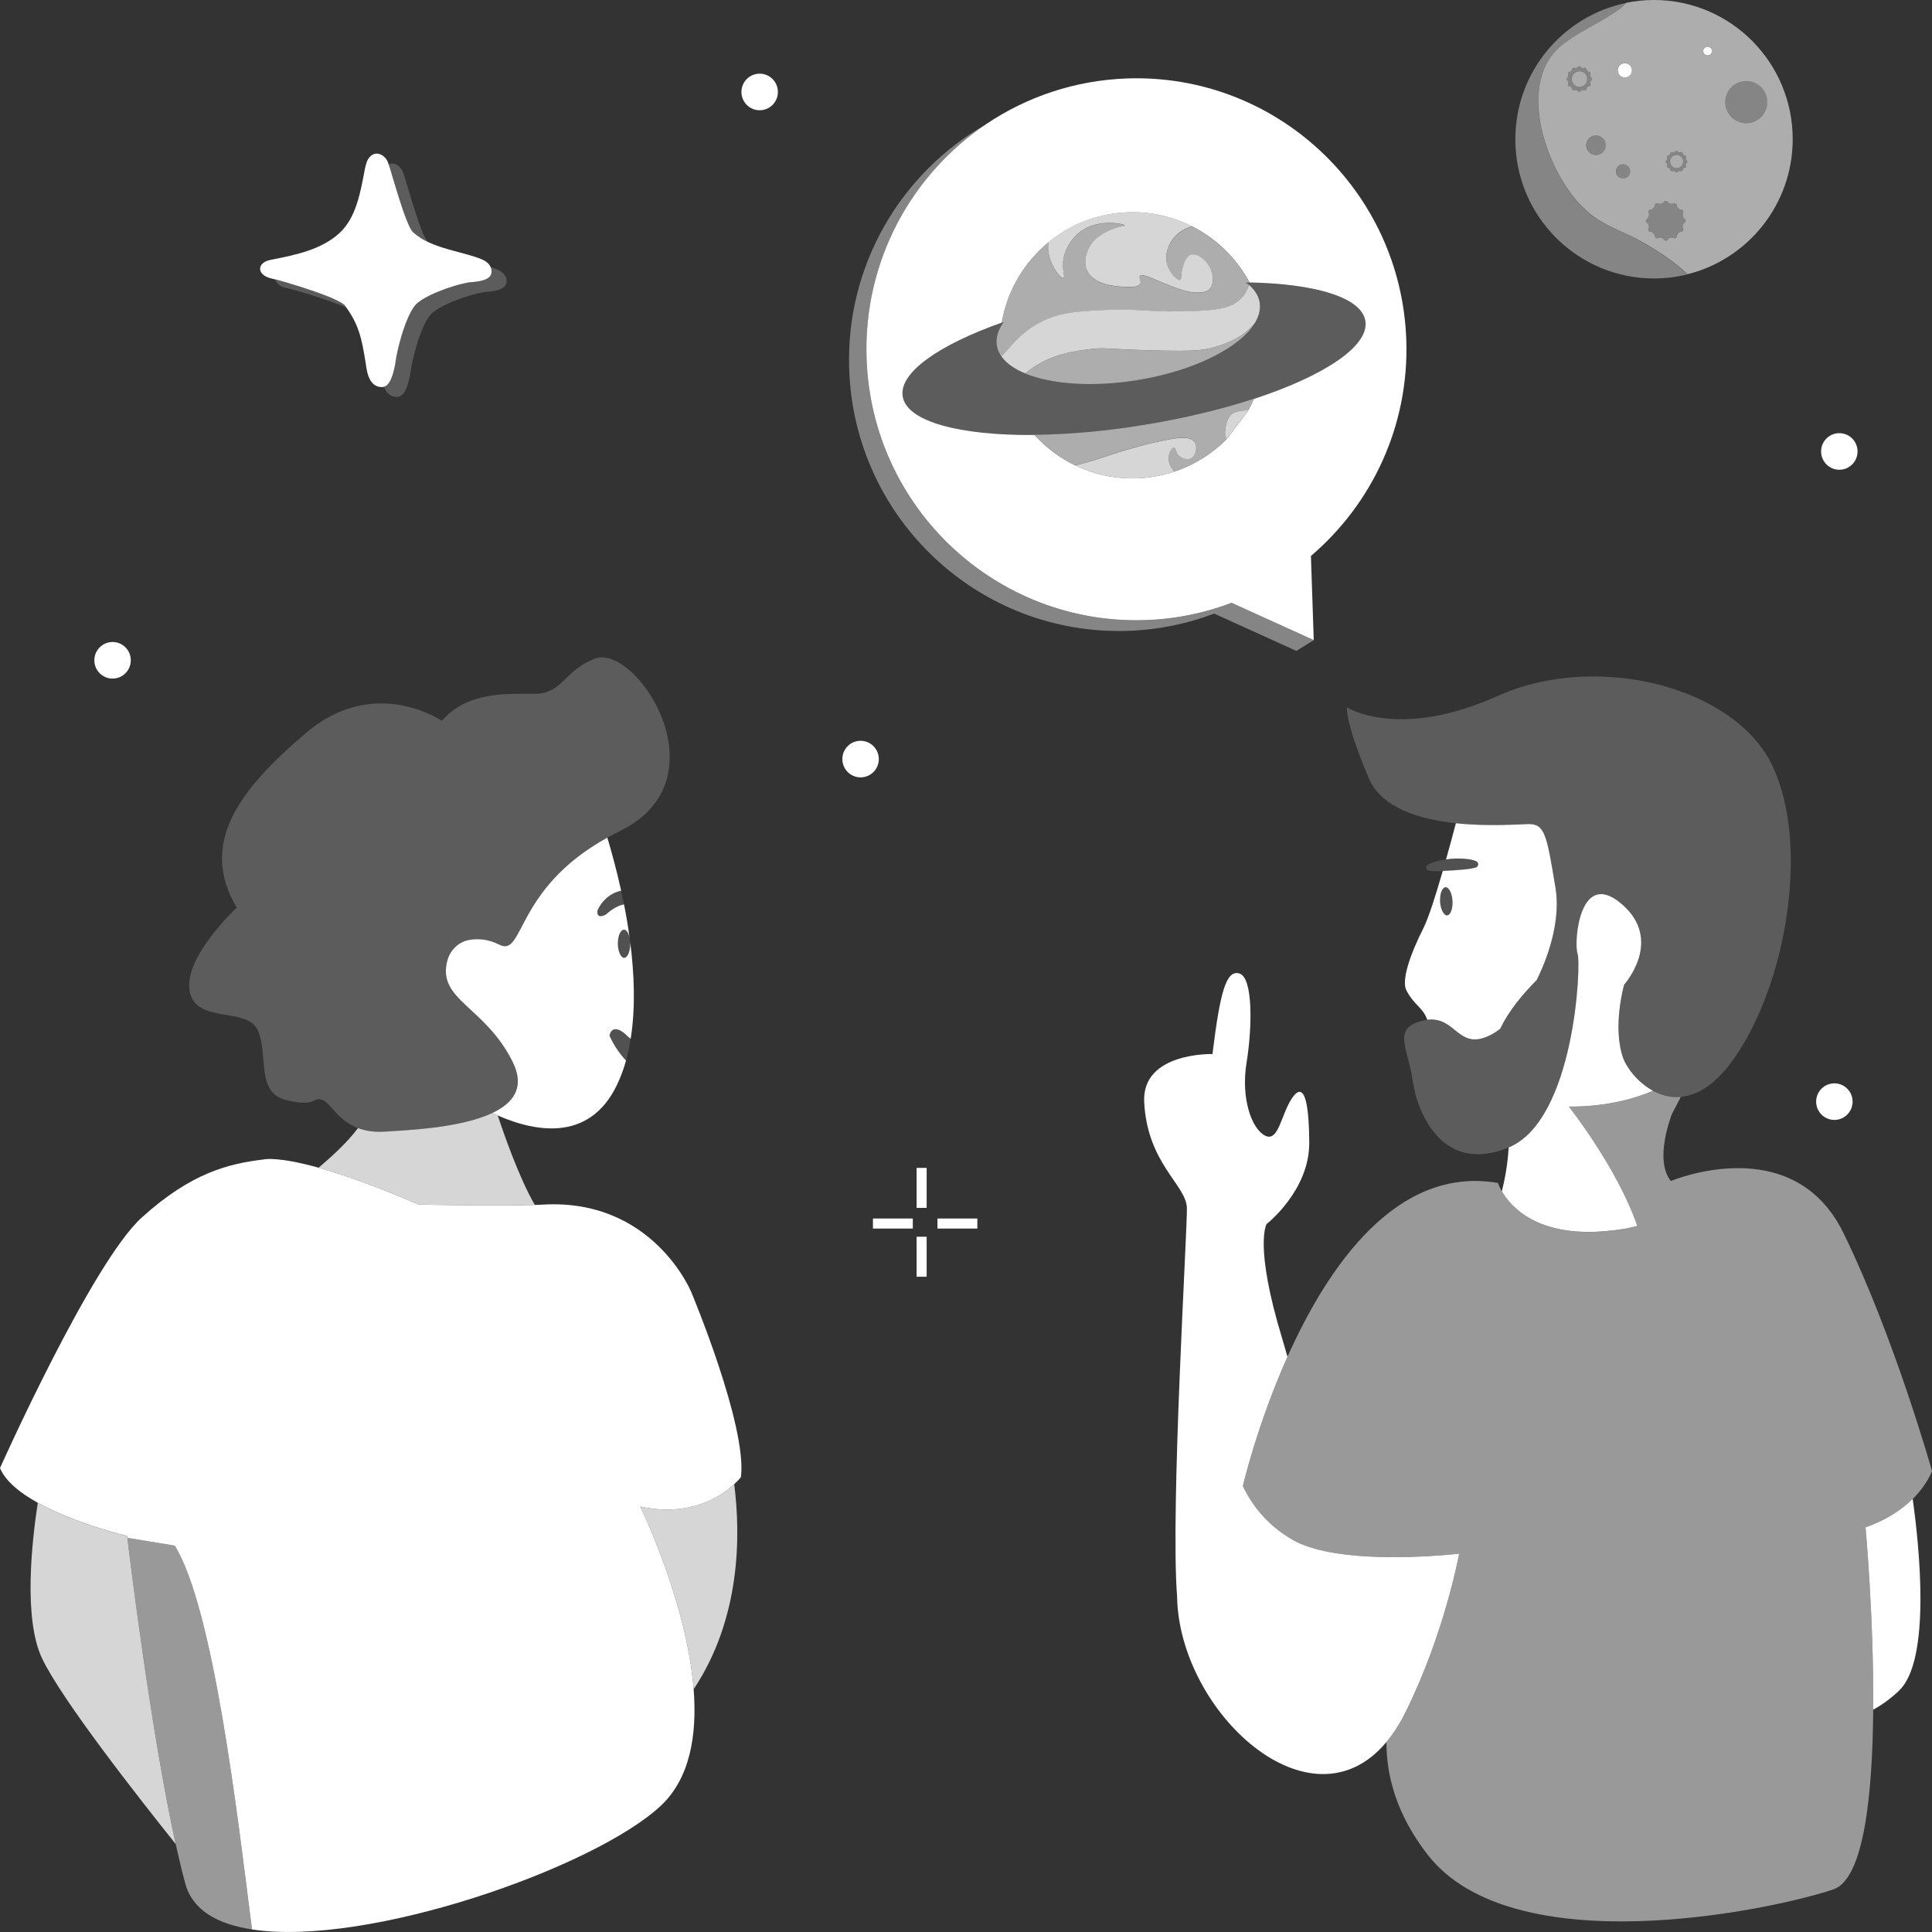 <svg viewBox="0 0 300 300" xmlns="http://www.w3.org/2000/svg"><rect x="0" y="0" width="300" height="300" fill="#333333" stroke="none"/><g fill="#fff"><path d="m 265.15 7.25 c .37 0 .67 .3 .67 .68 s -.3 .68 -.67 .68 -.67 -.3 -.67 -.68 .3 -.68 .67 -.68 z m -12.85 2.56 c .61 0 1.11 .5 1.11 1.11 s -.5 1.11 -1.11 1.11 -1.11 -.5 -1.11 -1.11 .5 -1.11 1.11 -1.11 z m -6.86 .59 c -.05 -.07 -.12 -.11 -.2 -.11 v -.01 c -.08 0 -.16 .04 -.21 .11 -.05 .09 -.12 .14 -.23 .16 -.02 0 -.03 .01 -.05 .01 -.1 .03 -.19 .03 -.28 -.02 -.07 -.04 -.16 -.03 -.23 .01 l -.01 -.01 c -.07 .04 -.12 .12 -.12 .2 0 .1 -.04 .18 -.12 .25 -.01 .01 -.03 .03 -.04 .04 -.07 .08 -.15 .12 -.25 .13 -.08 .01 -.15 .05 -.19 .12 l -.01 -.01 c -.04 .07 -.04 .16 -.01 .23 .05 .08 .06 .18 .02 .28 -.01 .02 -.01 .03 -.01 .05 -.02 .1 -.07 .18 -.15 .24 -.07 .05 -.11 .12 -.11 .2 h -.01 c 0 .08 .04 .16 .11 .21 .09 .05 .14 .13 .16 .23 0 .02 .01 .04 .01 .05 .03 .1 .03 .19 -.02 .28 -.04 .07 -.03 .16 .01 .23 l -.01 .01 c .04 .07 .12 .12 .2 .12 .1 0 .18 .04 .25 .12 .01 .01 .03 .03 .04 .04 .08 .07 .12 .16 .13 .25 .01 .08 .05 .15 .12 .19 l -.01 .01 c .07 .04 .16 .04 .23 .01 .08 -.05 .18 -.06 .28 -.02 .02 .01 .03 .01 .05 .01 .1 .02 .18 .07 .24 .15 .05 .07 .12 .11 .2 .11 v .01 c .08 0 .16 -.04 .21 -.11 .05 -.09 .12 -.14 .23 -.16 .02 0 .04 -.01 .05 -.01 .1 -.03 .19 -.03 .28 .02 .07 .04 .16 .03 .23 -.01 l .01 .01 c .07 -.04 .12 -.12 .12 -.2 0 -.1 .04 -.18 .12 -.25 .01 -.01 .03 -.03 .04 -.04 .07 -.08 .15 -.12 .25 -.13 .08 -.01 .15 -.05 .19 -.12 l .01 .01 c .04 -.07 .04 -.16 .01 -.23 -.05 -.08 -.06 -.18 -.02 -.28 .01 -.02 .01 -.03 .01 -.05 .02 -.1 .07 -.18 .15 -.24 .07 -.05 .11 -.12 .11 -.2 h .01 c 0 -.08 -.04 -.16 -.11 -.21 -.09 -.05 -.14 -.13 -.16 -.23 0 -.02 -.01 -.04 -.01 -.05 -.03 -.1 -.03 -.19 .02 -.28 .04 -.07 .03 -.16 -.01 -.23 l .01 -.01 c -.04 -.07 -.12 -.12 -.2 -.12 -.1 0 -.18 -.04 -.25 -.12 -.01 -.01 -.03 -.03 -.04 -.04 -.08 -.07 -.12 -.16 -.13 -.25 -.01 -.08 -.05 -.15 -.12 -.19 l .01 -.01 c -.07 -.04 -.16 -.04 -.23 -.01 -.08 .05 -.18 .06 -.28 .02 -.02 -.01 -.03 -.01 -.05 -.01 -.1 -.02 -.18 -.07 -.24 -.15 z m 25.73 2.19 c 1.8 0 3.26 1.46 3.26 3.27 s -1.46 3.27 -3.26 3.27 -3.26 -1.46 -3.26 -3.27 1.46 -3.27 3.26 -3.27 z m -23.34 8.43 c .84 0 1.53 .69 1.53 1.53 s -.68 1.53 -1.53 1.53 -1.53 -.69 -1.53 -1.53 .68 -1.53 1.53 -1.53 z m 12.67 2.47 c -.04 -.06 -.1 -.09 -.17 -.09 v -.01 c -.07 0 -.14 .04 -.18 .09 -.04 .07 -.1 .11 -.19 .13 -.02 0 -.03 .01 -.05 .01 -.08 .03 -.16 .02 -.24 -.01 -.06 -.03 -.13 -.03 -.19 .01 v -.01 c -.06 .04 -.1 .1 -.11 .17 0 .08 -.03 .15 -.1 .21 -.01 .01 -.02 .02 -.03 .03 -.06 .07 -.13 .1 -.21 .11 -.07 .01 -.13 .04 -.16 .1 h -.01 c -.04 .06 -.04 .14 -.01 .2 .04 .07 .05 .15 .02 .23 -.01 .02 -.01 .03 -.01 .05 -.02 .09 -.06 .15 -.13 .2 -.06 .04 -.09 .1 -.09 .17 h -.01 c 0 .07 .04 .14 .09 .18 .07 .04 .11 .11 .13 .19 0 .02 .01 .03 .01 .05 .03 .08 .02 .16 -.01 .24 -.03 .06 -.03 .13 .01 .19 h -.01 c .04 .06 .1 .1 .17 .11 .08 0 .15 .03 .21 .1 .01 .01 .02 .02 .03 .03 .06 .06 .1 .13 .11 .21 .01 .07 .04 .13 .1 .16 v .01 c .06 .04 .14 .04 .2 .01 .07 -.04 .15 -.05 .23 -.02 .02 .01 .03 .01 .05 .01 .09 .02 .15 .06 .2 .13 .04 .06 .1 .09 .17 .09 v .01 c .07 0 .14 -.04 .18 -.09 .04 -.07 .1 -.12 .19 -.13 .02 0 .03 -.01 .05 -.01 .08 -.03 .16 -.02 .24 .01 .06 .03 .13 .03 .19 -.01 v .01 c .06 -.04 .1 -.1 .11 -.17 0 -.08 .03 -.15 .1 -.21 .01 -.01 .02 -.02 .03 -.03 .06 -.07 .13 -.1 .21 -.11 .07 -.01 .13 -.04 .16 -.1 h .01 c .04 -.06 .04 -.14 .01 -.2 -.04 -.07 -.05 -.15 -.02 -.23 .01 -.02 .01 -.03 .01 -.05 .02 -.09 .06 -.15 .13 -.2 .06 -.04 .09 -.1 .09 -.17 h .01 c 0 -.07 -.04 -.14 -.09 -.18 -.07 -.04 -.11 -.11 -.13 -.19 0 -.02 -.01 -.03 -.01 -.05 -.03 -.08 -.02 -.16 .01 -.24 .03 -.06 .03 -.13 -.01 -.19 h .01 c -.04 -.06 -.1 -.1 -.17 -.11 -.08 0 -.15 -.03 -.21 -.1 -.01 -.01 -.02 -.02 -.03 -.03 -.06 -.06 -.1 -.13 -.11 -.21 -.01 -.07 -.04 -.13 -.1 -.16 v -.01 c -.06 -.04 -.14 -.04 -.2 -.01 -.07 .04 -.15 .05 -.23 .02 -.02 -.01 -.03 -.01 -.05 -.01 -.09 -.02 -.15 -.06 -.2 -.13 z m -8.47 2.01 c .61 0 1.11 .5 1.11 1.11 s -.5 1.11 -1.11 1.11 -1.11 -.5 -1.11 -1.11 .5 -1.11 1.11 -1.11 z m 6.92 5.83 c -.05 -.09 -.14 -.14 -.24 -.14 -.03 -.01 -.06 -.01 -.09 -.01 -.1 0 -.2 .06 -.25 .15 -.08 .15 -.21 .24 -.38 .27 -.02 .01 -.04 .01 -.07 .02 -.17 .06 -.33 .04 -.47 -.04 -.09 -.05 -.19 -.05 -.28 0 -.03 .01 -.06 .02 -.08 .04 -.09 .05 -.14 .15 -.14 .25 .01 .17 -.06 .31 -.2 .43 -.02 .02 -.03 .03 -.05 .05 -.12 .13 -.26 .2 -.43 .21 -.1 0 -.19 .06 -.24 .14 -.02 .02 -.04 .05 -.05 .07 -.05 .09 -.05 .2 0 .29 .09 .14 .1 .3 .04 .47 -.01 .02 -.01 .04 -.02 .07 -.04 .18 -.13 .31 -.27 .39 -.09 .05 -.14 .14 -.14 .24 -.01 .03 -.01 .06 -.01 .09 0 .1 .06 .2 .14 .25 .15 .08 .24 .21 .27 .38 .01 .02 .01 .04 .02 .07 .06 .17 .04 .33 -.04 .47 -.05 .09 -.05 .19 0 .28 .01 .03 .02 .06 .04 .08 .05 .09 .15 .14 .25 .15 .17 -.01 .31 .06 .43 .2 .02 .02 .03 .03 .05 .05 .13 .12 .2 .26 .21 .43 0 .1 .06 .19 .14 .24 .02 .02 .05 .04 .07 .05 .09 .05 .2 .05 .29 0 .14 -.09 .3 -.1 .47 -.04 .02 .01 .04 .01 .07 .02 .17 .04 .31 .13 .39 .27 .05 .09 .14 .14 .24 .14 .03 .01 .06 .01 .09 .01 .1 0 .2 -.06 .25 -.15 .08 -.15 .21 -.24 .38 -.27 .02 -.01 .04 -.01 .07 -.02 .17 -.06 .33 -.04 .47 .04 .09 .05 .19 .05 .28 0 .03 -.01 .06 -.02 .08 -.04 .09 -.05 .14 -.15 .14 -.25 -.01 -.17 .06 -.31 .2 -.43 .02 -.02 .03 -.03 .05 -.05 .12 -.13 .26 -.2 .43 -.21 .1 0 .19 -.06 .24 -.14 .02 -.02 .04 -.05 .05 -.07 .05 -.09 .05 -.2 0 -.29 -.09 -.14 -.1 -.3 -.04 -.47 .01 -.02 .01 -.04 .02 -.07 .04 -.18 .13 -.31 .27 -.39 .09 -.05 .14 -.14 .14 -.24 .01 -.03 .01 -.06 .01 -.09 0 -.1 -.06 -.2 -.14 -.25 -.15 -.08 -.24 -.21 -.27 -.38 -.01 -.02 -.01 -.04 -.02 -.07 -.06 -.17 -.04 -.33 .04 -.47 .05 -.09 .05 -.19 0 -.28 -.01 -.03 -.02 -.06 -.04 -.08 -.05 -.09 -.15 -.14 -.25 -.15 -.17 .01 -.31 -.06 -.43 -.2 -.02 -.02 -.03 -.03 -.05 -.05 -.13 -.12 -.2 -.26 -.21 -.43 0 -.1 -.06 -.19 -.14 -.24 -.02 -.02 -.05 -.04 -.07 -.05 -.09 -.05 -.2 -.05 -.29 0 -.14 .09 -.3 .1 -.47 .04 -.02 -.01 -.04 -.01 -.07 -.02 -.17 -.04 -.31 -.13 -.39 -.27 z m -6.44 -30.89 c 1.4 -.29 2.84 -.44 4.32 -.44 11.89 0 21.54 9.68 21.54 21.61 0 10.12 -6.95 18.63 -16.32 20.97 -1 -.96 -2.07 -1.82 -3.22 -2.61 -1.73 -1.19 -3.54 -2.33 -5.44 -3.24 -2.05 -.98 -4.1 -1.76 -5.96 -3.13 -3.83 -2.82 -6.52 -7.91 -7.77 -12.43 -1.07 -3.87 -1.33 -8.77 1.07 -12.23 .85 -1.22 2.02 -2.16 3.25 -2.97 2.13 -1.4 4.45 -2.49 6.57 -3.9 .62 -.41 1.48 -.96 1.97 -1.65 z" fill-rule="evenodd" opacity=".6"/><path d="m 107.71 262.31 c -1.07 -13.65 -8.3 -28.38 -8.3 -28.38 7.79 1.7 12.62 -1.63 14.6 -3.47 1.03 8.14 .98 20.87 -6.3 31.85 z" opacity=".8"/><path d="m 83.05 187.1 c -5.67 .19 -18.02 -.05 -18.02 -.05 -6.9 -2.97 -11.94 -4.71 -15.56 -5.73 2.01 -1.69 4.49 -3.96 6.12 -6.15 1.1 .42 2.45 .66 4.15 .55 3.91 -.24 11.88 -.61 16.7 -2.89 h .01 c .27 .13 .55 .26 .84 .38 .92 2.78 3.33 9.73 5.76 13.89 z" opacity=".8"/><path d="m 27.28 286.34 c -5.73 -7.16 -17.72 -22.43 -20.75 -28.83 -2.91 -6.15 -1.6 -18.06 -.66 -24.15 5.9 3.28 13.88 5.16 13.88 5.16 s .02 .09 .03 .28 c .36 3.01 3.62 29.89 7.5 47.55 z" opacity=".8"/><path d="m 243.61 171.83 s 7.56 9.55 10.63 18.54 c -1.31 .35 -2.89 .62 -4.82 .79 -10.7 .97 -14.83 -3.78 -16.21 -6.17 v -.01 c .42 -1.7 .91 -4.11 1.05 -6.8 .01 0 .01 -.01 .02 -.01 10.23 -4.25 11.28 -28.47 10.68 -30.08 -.59 -1.62 .23 -13.38 6.84 -7.73 s .4 12.53 .4 12.53 -1.84 6.38 -.21 11.26 c .52 1.55 2.25 3.9 4.69 5.23 -2.54 1.08 -7.02 2.5 -13.07 2.45 z"/><path d="m 204 99.4 l -2.7 1.67 -12.76 -5.79 c -4.17 1.58 -8.66 2.52 -13.36 2.68 -23.14 .78 -42.54 -17.4 -43.32 -40.63 -.55 -16.22 8.13 -30.59 21.29 -38.06 -11.63 7.83 -19.1 21.31 -18.59 36.4 .78 23.23 20.18 41.41 43.33 40.63 4.69 -.16 9.18 -1.1 13.35 -2.68 l 12.76 5.79 z" opacity=".4"/><path d="m 218.37 52.81 c -.79 -23.23 -20.19 -41.41 -43.33 -40.63 -8.11 .28 -15.61 2.86 -21.89 7.08 -11.63 7.83 -19.1 21.31 -18.59 36.4 .78 23.23 20.18 41.41 43.33 40.63 4.69 -.16 9.18 -1.1 13.35 -2.68 l 12.76 5.79 -.44 -13.07 c 9.43 -8.04 15.26 -20.16 14.81 -33.53 z m -23.65 9.13 c -.26 .58 -.54 1.15 -.84 1.72 -.04 .02 -.09 .03 -.13 .05 h .1 l -3.33 4.44 -.03 .05 -.01 -.01 c -2.25 2.27 -5.03 4.01 -8.13 5.05 -2.04 .67 -4.22 1.05 -6.49 1.05 -3.2 0 -6.23 -.73 -8.93 -2.04 -2.4 -1.16 -4.53 -2.77 -6.3 -4.71 -11.58 .1 -19.82 -2.06 -20.46 -5.99 -.59 -3.67 5.59 -7.98 15.38 -11.45 .85 -5 3.49 -9.37 7.24 -12.46 3.56 -2.93 8.11 -4.69 13.07 -4.69 3.32 0 6.46 .79 9.24 2.2 3.8 1.91 6.92 4.97 8.93 8.71 10.26 .21 17.39 2.33 17.98 5.97 .64 3.9 -6.4 8.54 -17.29 12.11 z"/><path d="m 195.64 47.81 c -.04 .75 -.29 1.51 -.73 2.26 -.06 .08 -.12 .16 -.19 .24 -1.86 2.2 -4.28 3 -5.81 3.49 -1.98 .64 -3.58 .76 -9.37 .62 -7.94 -.19 -7.79 -.5 -10.06 -.23 -2.68 .31 -6.24 .77 -9.6 3.26 -.17 .12 -.42 .31 -.71 .53 -1.67 -.69 -2.94 -1.59 -3.68 -2.65 1.26 -1.16 2.63 -3.48 6.01 -5.26 3.04 -1.6 5.71 -1.73 10.38 -1.94 5.16 -.25 6.94 .49 14.09 .15 3.14 -.15 5.56 -.42 7.04 -2.25 .47 -.58 .75 -1.2 .93 -1.79 .21 .18 .4 .37 .57 .56 .58 .65 .96 1.38 1.09 2.17 .04 .27 .05 .55 .04 .82 z" opacity=".8"/><path d="m 294.88 262.53 c -1.4 1.32 -2.75 2.27 -4.01 2.94 .11 -14.14 -1.19 -28.31 -1.19 -28.31 3.39 -1.17 5.73 -2.84 7.32 -4.42 1 7.1 2.92 25.02 -2.12 29.78 z"/><path d="m 226.58 241.25 s -2.3 12.58 -8.4 24.75 c -.88 1.77 -1.85 3.25 -2.89 4.49 -11.81 14.2 -32.12 -4.65 -32.51 -22.44 v -.11 c -1.07 -13.54 1.62 -57.3 1.52 -60.4 -.12 -3.55 -6.16 -6.89 -6.63 -16.42 -.39 -7.76 10.6 -7.45 10.6 -7.45 1.18 -9.53 2.09 -13 4.1 -12.53 2.25 .5 2.08 8.44 1.19 13.91 -.88 5.47 .76 10.18 2.86 11.28 2.09 1.1 2.5 -3.22 4.15 -5.73 1.66 -2.51 2.68 -.68 2.73 6.79 .06 7.48 -6.62 12.67 -6.62 12.67 s -2 3.25 2.42 17.8 c .28 .93 .56 1.88 .82 2.81 -4.71 10.53 -6.93 20.08 -6.93 20.08 1.98 4.13 4.95 6.88 8.33 8.68 .01 0 .01 .01 .02 .01 1.27 .62 2.79 1.09 4.45 1.44 8.24 1.74 19.8 .48 20.73 .38 .04 -.01 .06 -.01 .06 -.01 z"/><path d="m 241.54 137.89 c -1.35 -8.2 -1.65 -9.93 -4.14 -9.93 -1.2 0 -6.12 .43 -11.33 -.13 -.44 1.66 -.96 3.62 -1.53 5.62 .28 -.04 .57 -.08 .85 -.1 .64 -.05 1.28 -.05 1.91 -.01 .48 .03 .96 .09 1.43 .22 .15 .04 .31 .1 .46 .16 .15 .05 .27 .18 .32 .34 .08 .28 -.08 .57 -.36 .65 h -.01 c -.61 .18 -1.22 .25 -1.82 .31 l -1.8 .14 -1.49 .08 c -1.08 3.74 -2.21 7.32 -3.02 8.92 -2.06 4.07 -3.43 8.1 -2.62 9.64 1.18 2.25 2.54 2.67 3.17 4.39 .02 .05 .04 .1 .07 .16 h .01 c 4.5 -.55 4.77 4.96 9.87 2.34 .48 -.25 .96 -.57 1.45 -.95 1.36 -2.88 3.66 -5.55 5.63 -7.52 .01 0 .01 0 .01 -.01 2.27 -4.53 3.67 -9.96 2.94 -14.34 z m -16.03 2.86 c -.1 .79 -.41 1.37 -.8 1.39 -.14 .01 -.27 -.05 -.39 -.15 -.01 -.02 -.03 -.05 -.04 -.06 -.34 -.34 -.61 -1.05 -.66 -1.92 -.01 -.3 0 -.59 .03 -.85 .1 -.79 .41 -1.36 .81 -1.39 .26 -.01 .52 .22 .71 .6 .2 .38 .34 .92 .37 1.53 .02 .3 .01 .59 -.03 .85 z"/><path d="m 297 232.75 c -1.59 1.58 -3.93 3.24 -7.32 4.42 0 0 1.3 14.17 1.19 28.31 -.1 13.18 -1.43 26.31 -6.2 27.91 -9.89 3.31 -49.86 11.65 -63.04 -5.46 -4.86 -6.3 -6.37 -12.33 -6.34 -17.44 1.04 -1.23 2.01 -2.72 2.89 -4.49 6.1 -12.16 8.4 -24.75 8.4 -24.75 s -.02 0 -.06 .01 c -.93 .1 -12.49 1.36 -20.73 -.38 -1.66 -.34 -3.18 -.81 -4.45 -1.44 -.01 0 -.01 -.01 -.02 -.01 -3.38 -1.8 -6.35 -4.55 -8.33 -8.68 0 0 2.22 -9.55 6.93 -20.08 6.27 -13.99 16.94 -29.7 32.68 -26.98 0 0 .16 .53 .61 1.3 v .01 c 1.38 2.39 5.51 7.15 16.21 6.17 1.93 -.17 3.51 -.44 4.82 -.79 -3.07 -8.99 -10.63 -18.54 -10.63 -18.54 6.05 .05 10.53 -1.37 13.07 -2.45 h .01 c 1.26 .68 2.73 1.08 4.31 .94 l -1.34 2.56 s -2.92 7.13 -.21 10.5 c 0 0 18.92 -8.03 26.8 8.07 7.88 16.11 13.75 36.95 13.75 36.95 s -.7 2.07 -3 4.36 z" opacity=".5"/><path d="m 269.33 164.27 c -2.9 4.16 -5.77 5.82 -8.33 6.05 -1.58 .14 -3.05 -.26 -4.31 -.94 h -.01 c -2.44 -1.32 -4.17 -3.68 -4.69 -5.23 -1.63 -4.88 .21 -11.26 .21 -11.26 s 6.21 -6.88 -.4 -12.53 -7.43 6.11 -6.84 7.73 c .6 1.62 -.45 25.84 -10.68 30.08 -.01 0 -.01 .01 -.02 .01 -10.21 4.22 -14.19 -5.29 -14.9 -10.38 s -3.36 -8.23 1.71 -9.34 c .19 -.04 .38 -.07 .56 -.09 h .01 c 4.5 -.55 4.77 4.96 9.87 2.34 .48 -.25 .96 -.57 1.45 -.95 1.36 -2.88 3.66 -5.55 5.63 -7.52 .01 0 .01 0 .01 -.01 2.27 -4.53 3.67 -9.96 2.94 -14.34 -1.35 -8.2 -1.65 -9.93 -4.14 -9.93 -1.2 0 -6.12 .43 -11.33 -.13 -5.61 -.6 -11.56 -2.35 -13.53 -7 -3.8 -8.98 -3.37 -10.98 -3.37 -10.98 s 8.02 5.13 23.4 -1.79 c 15.38 -6.91 36.81 -1.42 42.63 10.8 5.82 12.2 2.27 33.69 -5.87 45.41 z" opacity=".2"/><path d="m 225.54 139.9 c .02 .3 .01 .59 -.03 .85 -.1 .79 -.41 1.37 -.8 1.39 -.14 .01 -.27 -.05 -.39 -.15 -.01 -.02 -.03 -.05 -.04 -.06 -.34 -.34 -.61 -1.05 -.66 -1.92 -.01 -.3 0 -.59 .03 -.85 .1 -.79 .41 -1.36 .81 -1.39 .26 -.01 .52 .22 .71 .6 .2 .38 .34 .92 .37 1.53 z" opacity=".15"/><path d="m 229.15 134.72 h -.01 c -.61 .18 -1.22 .25 -1.82 .31 l -1.8 .14 -1.49 .08 -.31 .02 c -.3 .01 -.61 .02 -.91 .01 -.31 -.01 -.62 -.03 -.95 -.09 -.07 -.02 -.13 -.04 -.18 -.08 -.06 -.03 -.1 -.08 -.14 -.14 -.03 -.06 -.06 -.12 -.07 -.18 -.03 -.18 .06 -.38 .22 -.48 .15 -.09 .29 -.17 .44 -.24 .44 -.21 .91 -.34 1.37 -.44 .35 -.07 .69 -.13 1.04 -.17 .28 -.04 .57 -.08 .85 -.1 .64 -.05 1.28 -.05 1.91 -.01 .48 .03 .96 .09 1.43 .22 .15 .04 .31 .1 .46 .16 .15 .05 .27 .18 .32 .34 .08 .28 -.08 .57 -.36 .65 z" opacity=".15"/><path d="m 115.05 229.37 s -.35 .46 -1.04 1.09 c -1.98 1.85 -6.81 5.17 -14.6 3.47 0 0 7.23 14.73 8.3 28.38 .55 7.06 -.54 13.85 -5.15 18.13 -10.37 9.63 -45.53 21.93 -63.43 19.16 -2.27 -17.86 -5.95 -49.74 -11.98 -59.59 l -.76 -.13 -6.61 -1.09 c -.01 -.19 -.03 -.28 -.03 -.28 s -7.98 -1.88 -13.88 -5.16 c -2.72 -1.51 -5.01 -3.32 -5.87 -5.39 0 0 14.25 -31.87 22.01 -38.9 7.75 -7.02 13.6 -8.39 19.01 -9.03 0 0 1.96 -.51 8.45 1.29 3.62 1.02 8.66 2.76 15.56 5.73 0 0 12.35 .24 18.02 .05 .47 -.01 .89 -.03 1.25 -.05 17.05 -.99 23.02 13.54 23.02 13.54 s 8.73 20.79 7.73 28.78 z"/><path d="m 39.13 299.6 c -5.42 -.82 -9.26 -3.03 -10.36 -7.12 -.5 -1.86 -1 -3.93 -1.49 -6.15 -3.88 -17.65 -7.14 -44.54 -7.5 -47.55 l 6.61 1.09 .76 .13 c 6.03 9.84 9.71 41.73 11.98 59.59 z" opacity=".5"/><path d="m 94.64 160.81 s .86 2.09 2.57 3.87 c -.3 1.06 -.65 2.08 -1.08 3.06 -4.13 9.65 -12.75 8.14 -18.84 5.47 -.29 -.12 -.57 -.25 -.84 -.38 .21 -.1 .41 -.2 .61 -.31 2.89 -1.57 4.37 -3.93 2.56 -7.6 -4.31 -8.72 -11.84 -9.62 -10.14 -15.82 .44 -1.61 1.77 -2.87 3.4 -3.15 1.24 -.22 2.86 -.17 4.66 .74 3.89 1.98 2.33 -8.64 16.77 -16.63 .67 2.27 1.45 5.1 2.14 8.24 -2.79 .64 -3.68 3.12 -3.68 3.12 -.17 1.47 1.34 .57 1.34 .57 1.07 -.98 2.02 -1.41 2.79 -1.55 .33 1.66 .63 3.39 .86 5.16 -.05 -.22 -.11 -.43 -.19 -.6 -.18 -.39 -.42 -.64 -.69 -.63 -.39 0 -.73 .55 -.87 1.33 -.05 .26 -.07 .55 -.07 .85 .01 .86 .24 1.59 .56 1.94 .01 .02 .02 .05 .04 .07 .12 .11 .24 .17 .38 .17 .39 -.01 .73 -.56 .87 -1.35 .05 -.26 .07 -.54 .07 -.85 0 -.1 0 -.2 -.01 -.3 .65 5 .85 10.28 .08 15.08 -.3 -.23 -.61 -.5 -.94 -.83 0 0 -1.87 -1.68 -2.35 .31 z"/><path d="m 96.22 129.07 c -.67 .33 -1.31 .66 -1.91 .99 v .01 c -14.44 7.99 -12.88 18.61 -16.77 16.63 -1.8 -.91 -3.42 -.96 -4.66 -.74 -1.63 .28 -2.96 1.55 -3.4 3.15 -1.7 6.19 5.83 7.1 10.14 15.82 1.81 3.66 .33 6.03 -2.56 7.6 -.2 .11 -.4 .21 -.61 .31 h -.01 c -4.82 2.28 -12.79 2.65 -16.7 2.89 -1.7 .11 -3.05 -.13 -4.15 -.55 -3.16 -1.19 -4.25 -3.89 -5.47 -4.35 -1.64 -.62 -.91 1.16 -5.67 0 -4.76 -1.17 -2.74 -6.92 -4.39 -10.78 -1.65 -3.85 -9.7 -.92 -10.62 -6.2 -.91 -5.28 7.32 -12.91 7.32 -12.91 -5.85 -9.91 .19 -18.17 10.8 -27.17 10.62 -9 21.05 -1.84 21.05 -1.84 3.98 -4.59 10.03 -4.19 14.4 -4.19 s 4.61 -3.73 9.44 -5.48 c 6.35 -2.3 20.26 18.74 3.77 26.81 z" opacity=".2"/><ellipse cx="17.48" cy="102.53" rx="2.83" ry="2.84"/><ellipse cx="133.63" cy="117.87" rx="2.83" ry="2.84"/><ellipse cx="285.61" cy="70.1" rx="2.83" ry="2.84"/><ellipse cx="284.84" cy="171.06" rx="2.83" ry="2.84"/><ellipse cx="117.96" cy="14.28" rx="2.83" ry="2.84"/><path d="m 142.33 181.35 h 1.56 v 6.21 h -1.56 z"/><path d="m 142.33 192.04 h 1.56 v 6.21 h -1.56 z"/><path d="m 135.55 189.21 h 6.19 v 1.56 h -6.19 z"/><path d="m 145.57 189.21 h 6.19 v 1.56 h -6.19 z"/><path d="m 66.55 37.64 c -.4 -.18 -.78 -.39 -1.15 -.61 -.01 -.01 -.03 -.02 -.04 -.03 -.19 -.12 -.38 -.25 -.56 -.38 -.23 -.17 -.45 -.35 -.66 -.54 -.05 -.05 -.11 -.11 -.16 -.18 -.06 -.08 -.11 -.16 -.17 -.26 -.03 -.06 -.07 -.12 -.11 -.19 -.09 -.17 -.18 -.37 -.28 -.59 -.08 -.17 -.15 -.35 -.23 -.54 -.2 -.47 -.4 -1.02 -.6 -1.61 -.04 -.14 -.09 -.28 -.14 -.42 -.02 -.07 -.05 -.14 -.07 -.21 -.05 -.14 -.09 -.28 -.14 -.42 -.07 -.22 -.14 -.43 -.21 -.65 -.04 -.15 -.09 -.29 -.14 -.44 -.01 -.05 -.03 -.1 -.05 -.16 -.04 -.14 -.09 -.28 -.13 -.42 -.07 -.24 -.15 -.48 -.22 -.72 -.04 -.15 -.09 -.29 -.13 -.43 l -.03 -.09 c -.07 -.25 -.14 -.49 -.22 -.73 0 -.02 -.01 -.04 -.02 -.06 -.07 -.25 -.14 -.48 -.21 -.71 0 -.01 0 -.01 -.01 -.02 -.04 -.12 -.07 -.24 -.1 -.35 s -.06 -.22 -.1 -.32 c -.06 -.2 -.11 -.38 -.16 -.54 -.02 -.04 -.03 -.08 -.05 -.12 0 -.02 -.01 -.03 -.01 -.05 -.04 -.13 -.08 -.25 -.12 -.36 .92 -.39 1.93 .36 2.26 1.26 .7 1.99 2.74 9.79 3.89 10.86 .02 .02 .05 .04 .07 .06 z" opacity=".2"/><path d="m 78.66 43.84 c -.12 1.42 -2.94 1.45 -3.4 1.51 -2.64 .4 -7.4 2.19 -8.51 3.63 -1.39 1.8 -2.4 5.62 -2.83 7.73 -.17 .81 -.51 4.95 -2.28 4.93 -1.09 -.01 -1.68 -.71 -2.02 -1.55 .03 -.01 .06 -.02 .09 -.04 .04 -.01 .08 -.03 .11 -.05 .03 -.01 .06 -.02 .09 -.05 .05 -.03 .1 -.07 .15 -.1 .04 -.03 .07 -.07 .1 -.1 .12 -.12 .23 -.27 .33 -.43 s .19 -.34 .27 -.53 c .16 -.38 .29 -.81 .39 -1.23 .04 -.14 .07 -.29 .1 -.43 .04 -.18 .08 -.36 .11 -.53 0 -.02 0 -.05 .01 -.08 .03 -.13 .05 -.25 .06 -.37 .05 -.32 .09 -.59 .12 -.77 .01 -.06 .02 -.11 .03 -.15 .43 -2.12 1.45 -5.94 2.83 -7.74 1.11 -1.45 5.87 -3.23 8.52 -3.63 .45 -.06 3.27 -.09 3.39 -1.5 .01 -.06 .01 -.13 .01 -.19 0 -.08 -.01 -.15 -.02 -.22 s -.02 -.14 -.04 -.21 c -.02 -.09 -.06 -.18 -.1 -.27 .21 .07 .43 .14 .64 .21 .53 .2 1.98 .75 1.85 2.18 z" opacity=".2"/><path d="m 53.57 47.47 c -.81 -1.1 -8.05 -3.38 -10.81 -4.09 .09 .57 .66 1.12 1.73 1.35 1.52 .33 6.39 1.79 9.29 3.02 -.07 -.1 -.13 -.19 -.2 -.29 z" opacity=".2"/><path d="m 76.33 42.15 c 0 .06 0 .13 -.01 .19 -.12 1.41 -2.94 1.44 -3.39 1.5 -2.65 .4 -7.41 2.19 -8.52 3.63 -1.38 1.8 -2.4 5.62 -2.83 7.74 -.01 .04 -.02 .09 -.03 .15 -.03 .18 -.07 .45 -.12 .77 -.02 .12 -.04 .24 -.06 .37 -.01 .03 -.01 .06 -.01 .08 -.04 .17 -.07 .35 -.11 .53 -.03 .14 -.06 .28 -.1 .43 -.1 .42 -.23 .85 -.39 1.23 -.08 .19 -.17 .37 -.27 .53 s -.21 .31 -.33 .43 c -.03 .03 -.07 .06 -.1 .1 -.05 .03 -.1 .07 -.15 .1 -.03 .02 -.06 .04 -.09 .05 -.03 .02 -.07 .04 -.11 .05 -.12 .05 -.26 .08 -.41 .08 -2.24 -.02 -2.38 -2.94 -2.56 -4.02 -.59 -3.55 -1.01 -5.71 -3.17 -8.63 -.03 -.03 -.06 -.07 -.1 -.11 -.03 -.03 -.08 -.07 -.13 -.11 -.11 -.09 -.26 -.18 -.43 -.28 -.08 -.05 -.16 -.1 -.26 -.14 -.21 -.12 -.46 -.24 -.73 -.36 -.18 -.08 -.38 -.17 -.58 -.26 -.15 -.06 -.3 -.12 -.45 -.18 -.25 -.1 -.5 -.2 -.76 -.29 -.15 -.06 -.3 -.12 -.45 -.17 -.53 -.2 -1.09 -.39 -1.65 -.58 -.14 -.05 -.28 -.1 -.43 -.14 -.25 -.08 -.5 -.17 -.75 -.25 -.75 -.24 -1.49 -.47 -2.16 -.67 -.37 -.1 -.73 -.2 -1.05 -.3 -.11 -.03 -.22 -.06 -.32 -.09 -.16 -.04 -.3 -.08 -.43 -.11 -.05 -.01 -.1 -.02 -.14 -.03 -.24 -.06 -.44 -.11 -.61 -.15 -2.26 -.5 -2.38 -2.44 -.11 -2.89 3.7 -.73 7.75 -1.51 10.64 -4.12 2.67 -2.41 3.32 -6.53 3.96 -9.84 .09 -.48 .29 -1.31 .55 -1.71 1.03 -1.57 2.64 -.63 3.07 .55 .03 .07 .05 .15 .08 .24 .04 .11 .08 .23 .12 .36 0 .02 .01 .03 .01 .05 .02 .04 .03 .08 .05 .12 .05 .16 .1 .34 .16 .54 .04 .1 .07 .21 .1 .32 s .06 .23 .1 .35 c .01 .01 .01 .01 .01 .02 .07 .23 .14 .46 .21 .71 .01 .02 .02 .04 .02 .06 .08 .24 .15 .48 .22 .73 l .03 .09 c .04 .14 .09 .28 .13 .43 .07 .24 .15 .48 .22 .72 .04 .14 .09 .28 .13 .42 .02 .06 .04 .11 .05 .16 .05 .15 .09 .29 .14 .44 .07 .22 .14 .43 .21 .65 .05 .14 .09 .28 .14 .42 .02 .07 .05 .14 .07 .21 .05 .14 .09 .28 .14 .42 .2 .58 .4 1.13 .6 1.61 .08 .19 .15 .37 .23 .54 .1 .22 .19 .42 .28 .59 .04 .07 .07 .13 .11 .19 .06 .1 .11 .18 .17 .26 .05 .07 .11 .13 .16 .18 .21 .19 .43 .37 .66 .54 .18 .13 .37 .26 .56 .38 .01 .01 .03 .02 .04 .03 .37 .23 .75 .44 1.15 .61 2.48 1.16 5.48 1.6 7.92 2.51 .4 .16 1.33 .5 1.7 1.3 .04 .09 .08 .18 .1 .27 .02 .07 .03 .14 .04 .21 s .02 .14 .02 .22 z"/><path d="m 96.9 140.46 c -.77 .14 -1.72 .56 -2.79 1.55 0 0 -1.51 .89 -1.34 -.57 0 0 .89 -2.48 3.68 -3.12 .15 .71 .31 1.42 .45 2.15 z" opacity=".15"/><path d="m 97.93 161.33 c -.19 1.14 -.42 2.27 -.72 3.35 -1.71 -1.79 -2.57 -3.87 -2.57 -3.87 .48 -1.99 2.35 -.31 2.35 -.31 .33 .33 .64 .6 .94 .83 z" opacity=".15"/><path d="m 97.86 146.55 c 0 .31 -.02 .59 -.07 .85 -.14 .78 -.48 1.34 -.87 1.35 -.14 0 -.26 -.06 -.38 -.17 -.02 -.02 -.03 -.05 -.04 -.07 -.32 -.35 -.55 -1.07 -.56 -1.94 0 -.3 .02 -.59 .07 -.85 .14 -.78 .48 -1.33 .87 -1.33 .27 -.01 .51 .24 .69 .63 .08 .17 .14 .38 .19 .6 v .02 c 0 .02 .01 .04 .01 .06 .02 .07 .03 .14 .04 .21 .01 .03 .01 .06 .01 .1 .02 .07 .02 .14 .02 .21 .01 .01 .01 .02 .01 .03 .01 .1 .01 .2 .01 .3 z" opacity=".15"/><path d="m 252.51 .44 c -.48 .69 -1.35 1.24 -1.97 1.65 -2.12 1.41 -4.44 2.5 -6.57 3.9 -1.23 .81 -2.4 1.75 -3.25 2.97 -2.4 3.46 -2.14 8.36 -1.07 12.23 1.25 4.52 3.94 9.61 7.77 12.43 1.85 1.36 3.91 2.15 5.96 3.13 1.9 .91 3.71 2.05 5.44 3.24 1.15 .79 2.22 1.66 3.22 2.61 -1.67 .42 -3.42 .64 -5.21 .64 -11.89 0 -21.53 -9.68 -21.53 -21.61 0 -10.44 7.4 -19.16 17.21 -21.17 z" fill-rule="evenodd" opacity=".4"/><path d="m 265.15 7.26 c .38 0 .68 .3 .68 .67 s -.3 .67 -.68 .67 c -.37 0 -.67 -.3 -.67 -.67 s .3 -.67 .67 -.67 z"/><path d="m 252.31 9.82 c .61 0 1.1 .49 1.1 1.1 0 .62 -.49 1.11 -1.1 1.11 -.62 0 -1.11 -.49 -1.11 -1.11 0 -.61 .49 -1.1 1.11 -1.1 z"/><path d="m 247.12 12.08 c -.09 -.05 -.14 -.13 -.16 -.23 0 -.02 -.01 -.04 -.01 -.05 -.03 -.1 -.03 -.19 .02 -.28 .04 -.07 .03 -.16 -.01 -.23 l .01 -.01 c -.04 -.07 -.12 -.12 -.2 -.12 -.1 0 -.18 -.04 -.25 -.12 -.01 -.01 -.03 -.03 -.04 -.04 -.08 -.07 -.12 -.16 -.13 -.25 -.01 -.08 -.05 -.15 -.12 -.19 l .01 -.01 c -.07 -.04 -.16 -.04 -.23 -.01 -.08 .05 -.18 .06 -.28 .02 -.02 -.01 -.03 -.01 -.05 -.01 -.1 -.02 -.18 -.07 -.24 -.15 -.05 -.07 -.12 -.11 -.2 -.11 v -.01 c -.08 0 -.16 .04 -.21 .11 -.05 .09 -.12 .14 -.23 .16 -.02 0 -.03 .01 -.05 .01 -.1 .03 -.19 .03 -.28 -.02 -.07 -.04 -.16 -.03 -.23 .01 l -.01 -.01 c -.07 .04 -.12 .12 -.12 .2 0 .1 -.04 .18 -.12 .25 -.01 .01 -.03 .03 -.04 .04 -.07 .08 -.15 .12 -.25 .13 -.08 .01 -.15 .05 -.19 .12 l -.01 -.01 c -.04 .07 -.04 .16 -.01 .23 .05 .08 .06 .18 .02 .28 -.01 .02 -.01 .03 -.01 .05 -.02 .1 -.07 .18 -.15 .24 -.07 .05 -.11 .12 -.11 .2 h -.01 c 0 .08 .04 .16 .11 .21 .09 .05 .14 .13 .16 .23 0 .02 .01 .04 .01 .05 .03 .1 .03 .19 -.02 .28 -.04 .07 -.03 .16 .01 .23 l -.01 .01 c .04 .07 .12 .12 .2 .12 .1 0 .18 .04 .25 .12 .01 .01 .03 .03 .04 .04 .08 .07 .12 .16 .13 .25 .01 .08 .05 .15 .12 .19 l -.01 .01 c .07 .04 .16 .04 .23 .01 .08 -.05 .18 -.06 .28 -.02 .02 .01 .03 .01 .05 .01 .1 .02 .18 .07 .24 .15 .05 .07 .12 .11 .2 .11 v .01 c .08 0 .16 -.04 .21 -.11 .05 -.09 .12 -.14 .23 -.16 .02 0 .04 -.01 .05 -.01 .1 -.03 .19 -.03 .28 .02 .07 .04 .16 .03 .23 -.01 l .01 .01 c .07 -.04 .12 -.12 .12 -.2 0 -.1 .04 -.18 .12 -.25 .01 -.01 .03 -.03 .04 -.04 .07 -.08 .15 -.12 .25 -.13 .08 -.01 .15 -.05 .19 -.12 l .01 .01 c .04 -.07 .04 -.16 .01 -.23 -.05 -.08 -.06 -.18 -.02 -.28 .01 -.02 .01 -.03 .01 -.05 .02 -.1 .07 -.18 .15 -.24 .07 -.05 .11 -.12 .11 -.2 h .01 c 0 -.08 -.04 -.16 -.11 -.21 z m -1.88 1.41 c -.66 0 -1.2 -.54 -1.2 -1.21 s .54 -1.21 1.2 -1.21 1.2 .54 1.2 1.21 -.54 1.21 -1.2 1.21 z" fill-rule="evenodd" opacity=".4"/><ellipse cx="271.18" cy="15.86" opacity=".4" rx="3.26" ry="3.27"/><ellipse cx="247.84" cy="22.55" opacity=".4" rx="1.53" ry="1.53"/><g fill-rule="evenodd"><path d="m 261.93 24.9 c -.07 -.04 -.11 -.11 -.13 -.19 0 -.02 -.01 -.03 -.01 -.05 -.03 -.08 -.02 -.16 .01 -.24 .03 -.06 .03 -.13 -.01 -.19 h .01 c -.04 -.06 -.1 -.1 -.17 -.11 -.08 0 -.15 -.03 -.21 -.1 -.01 -.01 -.02 -.02 -.03 -.03 -.06 -.06 -.1 -.13 -.11 -.21 -.01 -.07 -.04 -.13 -.1 -.16 v -.01 c -.06 -.04 -.14 -.04 -.2 -.01 -.07 .04 -.15 .05 -.23 .02 -.02 -.01 -.03 -.01 -.05 -.01 -.09 -.02 -.15 -.06 -.2 -.13 -.04 -.06 -.1 -.09 -.17 -.09 v -.01 c -.07 0 -.14 .04 -.18 .09 -.04 .07 -.1 .11 -.19 .13 -.02 0 -.03 .01 -.05 .01 -.08 .03 -.16 .02 -.24 -.01 -.06 -.03 -.13 -.03 -.19 .01 v -.01 c -.06 .04 -.1 .1 -.11 .17 0 .08 -.03 .15 -.1 .21 -.01 .01 -.02 .02 -.03 .03 -.06 .07 -.13 .1 -.21 .11 -.07 .01 -.13 .04 -.16 .1 h -.01 c -.04 .06 -.04 .14 -.01 .2 .04 .07 .05 .15 .02 .23 -.01 .02 -.01 .03 -.01 .05 -.02 .09 -.06 .15 -.13 .2 -.06 .04 -.09 .1 -.09 .17 h -.01 c 0 .07 .04 .14 .09 .18 .07 .04 .11 .11 .13 .19 0 .02 .01 .03 .01 .05 .03 .08 .02 .16 -.01 .24 -.03 .06 -.03 .13 .01 .19 h -.01 c .04 .06 .1 .1 .17 .11 .08 0 .15 .03 .21 .1 .01 .01 .02 .02 .03 .03 .06 .06 .1 .13 .11 .21 .01 .07 .04 .13 .1 .16 v .01 c .06 .04 .14 .04 .2 .01 .07 -.04 .15 -.05 .23 -.02 .02 .01 .03 .01 .05 .01 .09 .02 .15 .06 .2 .13 .04 .06 .1 .09 .17 .09 v .01 c .07 0 .14 -.04 .18 -.09 .04 -.07 .1 -.12 .19 -.13 .02 0 .03 -.01 .05 -.01 .08 -.03 .16 -.02 .24 .01 .06 .03 .13 .03 .19 -.01 v .01 c .06 -.04 .1 -.1 .11 -.17 0 -.08 .03 -.15 .1 -.21 .01 -.01 .02 -.02 .03 -.03 .06 -.07 .13 -.1 .21 -.11 .07 -.01 .13 -.04 .16 -.1 h .01 c .04 -.06 .04 -.14 .01 -.2 -.04 -.07 -.05 -.15 -.02 -.23 .01 -.02 .01 -.03 .01 -.05 .02 -.09 .06 -.15 .13 -.2 .06 -.04 .09 -.1 .09 -.17 h .01 c 0 -.07 -.04 -.14 -.09 -.18 z m -1.59 1.2 c -.56 0 -1.01 -.46 -1.01 -1.02 s .46 -1.02 1.01 -1.02 1.01 .46 1.01 1.02 -.46 1.02 -1.01 1.02 z" opacity=".4"/><path d="m 252.04 25.5 c .61 0 1.11 .5 1.11 1.11 s -.5 1.11 -1.11 1.11 -1.11 -.5 -1.11 -1.11 .5 -1.11 1.11 -1.11 z" opacity=".4"/><path d="m 258.95 31.33 c -.05 -.09 -.14 -.14 -.24 -.14 -.03 -.01 -.06 -.01 -.09 -.01 -.1 0 -.2 .06 -.25 .15 -.08 .15 -.21 .24 -.38 .27 -.02 .01 -.04 .01 -.07 .02 -.17 .06 -.33 .04 -.47 -.04 -.09 -.05 -.19 -.05 -.28 0 -.03 .01 -.06 .02 -.08 .04 -.09 .05 -.14 .15 -.14 .25 .01 .17 -.06 .31 -.2 .43 -.02 .02 -.03 .03 -.05 .05 -.12 .13 -.26 .2 -.43 .21 -.1 0 -.19 .06 -.24 .14 -.02 .02 -.04 .05 -.05 .07 -.05 .09 -.05 .2 0 .29 .09 .14 .1 .3 .04 .47 -.01 .02 -.01 .04 -.02 .07 -.04 .18 -.13 .31 -.27 .39 -.09 .05 -.14 .14 -.14 .24 -.01 .03 -.01 .06 -.01 .09 0 .1 .06 .2 .14 .25 .15 .08 .24 .21 .27 .38 .01 .02 .01 .04 .02 .07 .06 .17 .04 .33 -.04 .47 -.05 .09 -.05 .19 0 .28 .01 .03 .02 .06 .04 .08 .05 .09 .15 .14 .25 .15 .17 -.01 .31 .06 .43 .2 .02 .02 .03 .03 .05 .05 .13 .12 .2 .26 .21 .43 0 .1 .06 .19 .14 .24 .02 .02 .05 .04 .07 .05 .09 .05 .2 .05 .29 0 .14 -.09 .3 -.1 .47 -.04 .02 .01 .04 .01 .07 .02 .17 .04 .31 .13 .39 .27 .05 .09 .14 .14 .24 .14 .03 .01 .06 .01 .09 .01 .1 0 .2 -.06 .25 -.15 .08 -.15 .21 -.24 .38 -.27 .02 -.01 .04 -.01 .07 -.02 .17 -.06 .33 -.04 .47 .04 .09 .05 .19 .05 .28 0 .03 -.01 .06 -.02 .08 -.04 .09 -.05 .14 -.15 .14 -.25 -.01 -.17 .06 -.31 .2 -.43 .02 -.02 .03 -.03 .05 -.05 .12 -.13 .26 -.2 .43 -.21 .1 0 .19 -.06 .24 -.14 .02 -.02 .04 -.05 .05 -.07 .05 -.09 .05 -.2 0 -.29 -.09 -.14 -.1 -.3 -.04 -.47 .01 -.02 .01 -.04 .02 -.07 .04 -.18 .13 -.31 .27 -.39 .09 -.05 .14 -.14 .14 -.24 .01 -.03 .01 -.06 .01 -.09 0 -.1 -.06 -.2 -.14 -.25 -.15 -.08 -.24 -.21 -.27 -.38 -.01 -.02 -.01 -.04 -.02 -.07 -.06 -.17 -.04 -.33 .04 -.47 .05 -.09 .05 -.19 0 -.28 -.01 -.03 -.02 -.06 -.04 -.08 -.05 -.09 -.15 -.14 -.25 -.15 -.17 .01 -.31 -.06 -.43 -.2 -.02 -.02 -.03 -.03 -.05 -.05 -.13 -.12 -.2 -.26 -.21 -.43 0 -.1 -.06 -.19 -.14 -.24 -.02 -.02 -.05 -.04 -.07 -.05 -.09 -.05 -.2 -.05 -.29 0 -.14 .09 -.3 .1 -.47 .04 -.02 -.01 -.04 -.01 -.07 -.02 -.17 -.04 -.31 -.13 -.39 -.27 z" opacity=".4"/></g><path d="m 187.83 44.88 c -.51 .51 -1.24 .53 -1.94 .54 -1.42 .02 -2.75 -.41 -6.89 -2.18 -.51 -.21 -1.74 -.74 -2.01 -.38 -.2 .25 .26 .73 .07 1.16 -.23 .53 -1.31 .57 -2.01 .54 -1.5 -.06 -5.43 -.21 -6.35 -2.8 -.46 -1.28 .07 -2.54 .24 -2.94 .9 -2.16 3.22 -3.01 4.1 -3.34 1.04 -.39 1.62 -.37 1.62 -.46 -.02 -.25 -4.14 -1.17 -6.96 1 -1.3 1 -2.5 2.79 -2.63 4.74 -.1 1.34 .34 2.29 .07 2.41 -.35 .15 -1.65 -1.37 -2.16 -3.18 -.25 -.88 -.27 -1.67 -.19 -2.36 3.56 -2.93 8.11 -4.69 13.07 -4.69 3.32 0 6.46 .79 9.24 2.2 -1.19 .36 -2.23 1.01 -2.93 1.9 -.15 .18 -1.39 1.8 -1 3.72 .31 1.59 1.64 2.9 2.09 2.72 .25 -.11 .06 -.61 .31 -1.64 .15 -.61 .47 -1.94 1.31 -2.25 .92 -.34 2.13 .64 2.71 1.48 .78 1.12 1.09 2.92 .24 3.8 z" opacity=".8"/><path d="m 184.88 71.19 c -.63 .29 -1.49 -.04 -1.93 -.54 -.46 -.52 -.37 -1.13 -.62 -1.16 -.28 -.04 -.76 .66 -.85 1.4 -.12 .88 .34 1.71 .87 2.35 -2.04 .67 -4.22 1.05 -6.49 1.05 -3.2 0 -6.23 -.73 -8.93 -2.04 3.72 -.75 7.89 -2.78 14.55 -4 1.39 -.26 3.38 -.56 4.02 .39 .48 .7 .24 2.16 -.62 2.56 z" opacity=".8"/><path d="m 194.91 50.07 c -2.24 3.84 -9.41 7.51 -18.3 8.96 -6.99 1.13 -13.39 .64 -17.44 -1.04 .29 -.22 .54 -.41 .71 -.53 3.36 -2.49 6.92 -2.95 9.6 -3.26 2.27 -.27 2.12 .04 10.06 .23 5.79 .14 7.39 .02 9.37 -.62 1.53 -.49 3.95 -1.3 5.81 -3.49 .07 -.08 .13 -.16 .19 -.24 z" opacity=".6"/><path d="m 194.72 61.94 c -.26 .58 -.54 1.15 -.84 1.72 -.04 .02 -.09 .03 -.13 .05 -.46 0 -2.3 .08 -2.85 .97 -.63 1 -.92 3.01 -.42 3.5 -2.25 2.27 -5.03 4.01 -8.13 5.05 -.53 -.64 -.99 -1.47 -.87 -2.35 .09 -.73 .57 -1.44 .85 -1.4 .25 .03 .16 .64 .62 1.16 .44 .5 1.3 .83 1.93 .54 .86 -.4 1.1 -1.86 .62 -2.56 -.64 -.95 -2.63 -.65 -4.02 -.39 -6.66 1.22 -10.83 3.25 -14.55 4 -2.4 -1.16 -4.53 -2.77 -6.3 -4.71 5.17 -.05 11.01 -.55 17.13 -1.56 6.22 -1.01 11.99 -2.42 16.96 -4.04 z" opacity=".6"/><path d="m 193.42 43.85 c .18 .13 .36 .27 .52 .41 -.18 .58 -.46 1.2 -.93 1.79 -1.48 1.83 -3.9 2.1 -7.04 2.25 -7.15 .34 -8.93 -.4 -14.09 -.15 -4.67 .21 -7.34 .34 -10.38 1.94 -3.38 1.78 -4.75 4.09 -6.01 5.26 -.07 -.1 -.13 -.19 -.18 -.29 -.26 -.44 -.44 -.9 -.52 -1.4 -.17 -1.02 .09 -2.07 .69 -3.09 .11 -.19 .23 -.38 .37 -.57 -.11 .04 -.2 .07 -.3 .11 .85 -5 3.49 -9.37 7.24 -12.46 -.08 .69 -.06 1.48 .19 2.36 .51 1.82 1.81 3.33 2.16 3.18 .27 -.12 -.17 -1.07 -.07 -2.41 .13 -1.95 1.33 -3.73 2.63 -4.74 2.82 -2.18 6.94 -1.25 6.96 -1 0 .09 -.58 .07 -1.62 .46 -.88 .33 -3.2 1.18 -4.1 3.34 -.17 .4 -.7 1.66 -.24 2.94 .92 2.59 4.85 2.74 6.35 2.8 .7 .03 1.78 -.01 2.01 -.54 .19 -.43 -.27 -.91 -.07 -1.16 .27 -.36 1.5 .17 2.01 .38 4.14 1.77 5.47 2.2 6.89 2.18 .7 -.01 1.43 -.03 1.94 -.54 .85 -.88 .54 -2.68 -.24 -3.8 -.58 -.83 -1.79 -1.82 -2.71 -1.48 -.84 .31 -1.16 1.64 -1.31 2.25 -.25 1.02 -.06 1.53 -.31 1.64 -.45 .18 -1.78 -1.13 -2.09 -2.72 -.39 -1.93 .85 -3.54 1 -3.72 .7 -.88 1.74 -1.54 2.93 -1.9 3.8 1.91 6.92 4.97 8.93 8.71 -.2 0 -.4 -.01 -.61 -.01 z" opacity=".6"/><path d="m 194.72 61.94 c -4.97 1.63 -10.74 3.03 -16.96 4.04 -6.12 1 -11.96 1.51 -17.13 1.56 -11.58 .1 -19.82 -2.06 -20.46 -5.99 -.59 -3.67 5.59 -7.98 15.38 -11.45 .1 -.04 .19 -.07 .3 -.11 -.14 .19 -.26 .38 -.37 .57 -.6 1.02 -.86 2.07 -.69 3.09 .08 .49 .26 .95 .52 1.4 .05 .1 .11 .19 .18 .29 .74 1.06 2.01 1.96 3.68 2.65 4.05 1.69 10.45 2.18 17.44 1.04 8.89 -1.46 16.06 -5.12 18.3 -8.96 .44 -.75 .69 -1.51 .73 -2.26 .01 -.27 0 -.55 -.04 -.82 -.13 -.79 -.51 -1.52 -1.09 -2.17 -.17 -.19 -.36 -.38 -.57 -.56 -.16 -.14 -.34 -.28 -.52 -.41 .21 0 .41 .01 .61 .01 10.26 .21 17.39 2.33 17.98 5.97 .64 3.9 -6.4 8.54 -17.29 12.11 z" opacity=".2"/><path d="m 193.85 63.7 l -3.33 4.44 -.04 .04 c -.5 -.49 -.21 -2.5 .42 -3.5 .55 -.89 2.39 -.97 2.85 -.97 h .1 z" opacity=".8"/><ellipse cx="245.25" cy="12.28" opacity=".6" rx="1.2" ry="1.21"/><ellipse cx="260.34" cy="25.08" opacity=".6" rx="1.01" ry="1.02"/></g></svg>